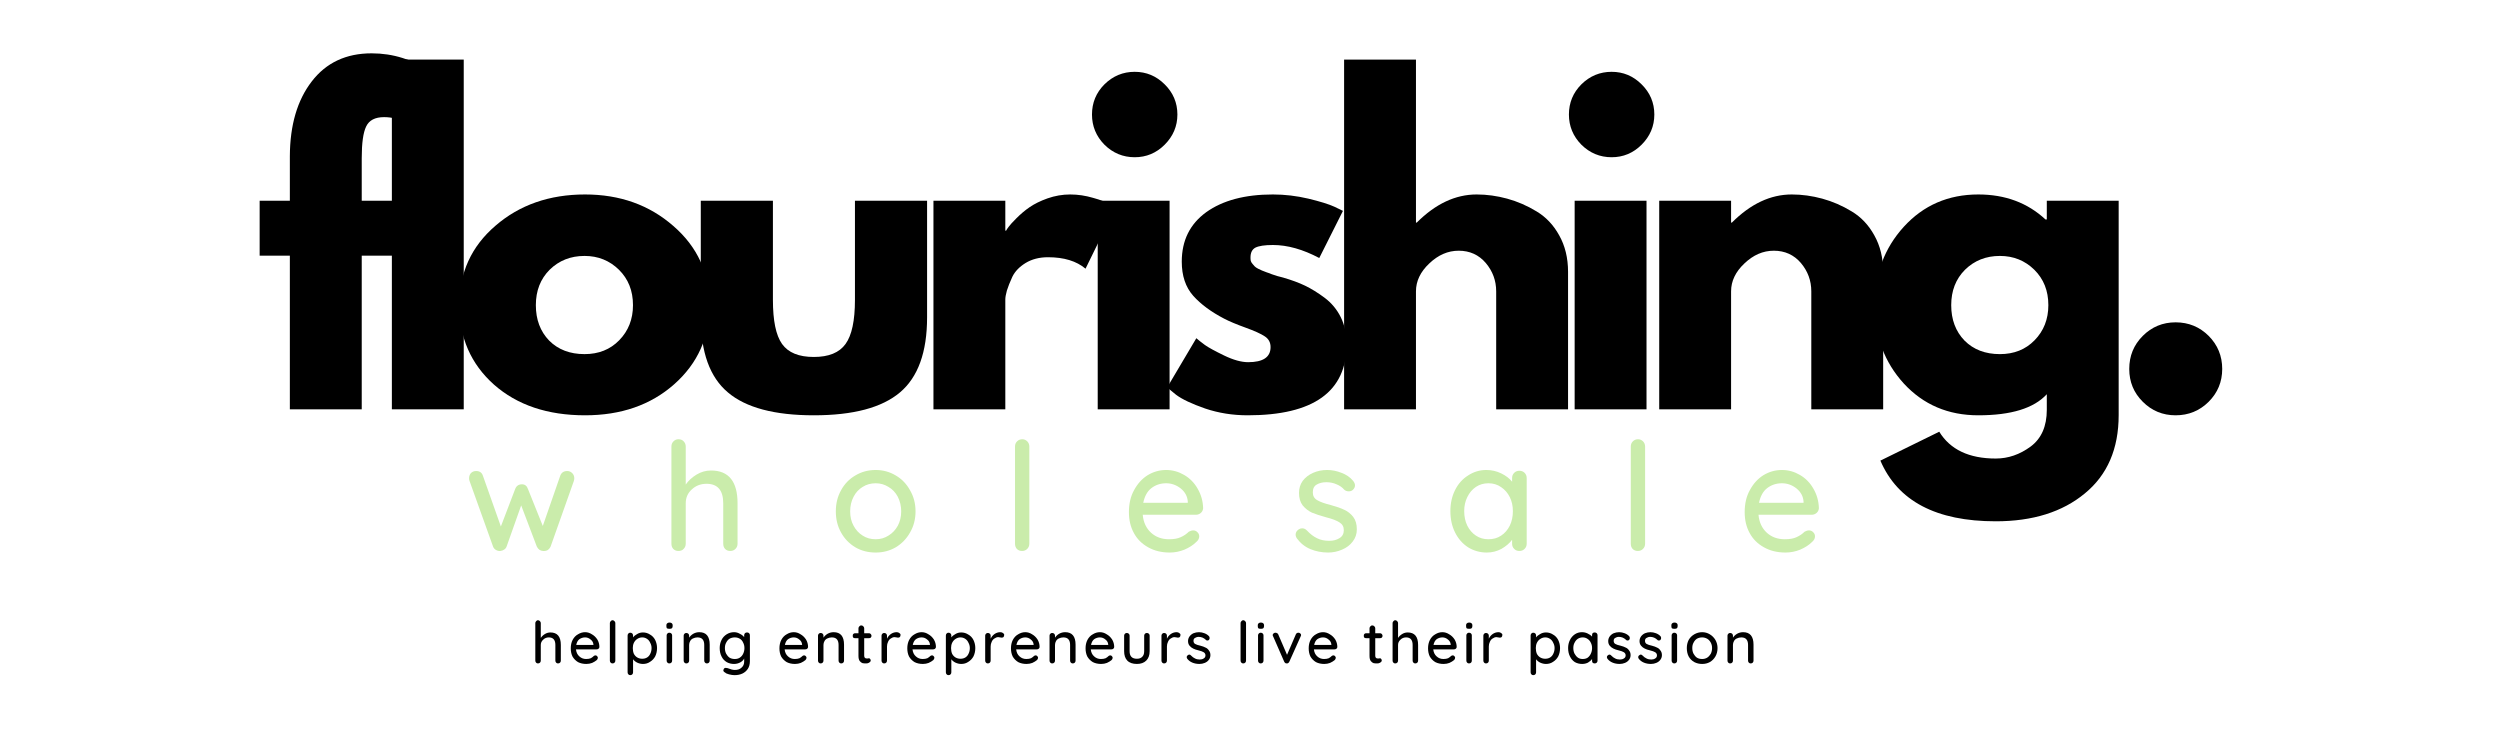 <svg version="1.0" preserveAspectRatio="xMidYMid meet" height="60" viewBox="0 0 150 45" zoomAndPan="magnify" width="200" xmlns:xlink="http://www.w3.org/1999/xlink" xmlns="http://www.w3.org/2000/svg"><defs><g></g></defs><rect fill-opacity="1" height="54" y="-4.5" fill="#ffffff" width="180" x="-15"></rect><rect fill-opacity="1" height="54" y="-4.5" fill="#ffffff" width="180" x="-15"></rect><g fill-opacity="1" fill="#000000"><g transform="translate(15.188, 24.559)"><g><path d="M 2.203 -12.516 L 2.203 -15.188 C 2.211 -17.051 2.648 -18.547 3.516 -19.672 C 4.379 -20.797 5.578 -21.359 7.109 -21.359 C 7.754 -21.359 8.375 -21.266 8.969 -21.078 C 9.562 -20.891 9.988 -20.695 10.25 -20.5 L 10.672 -20.234 L 9.156 -17.188 C 8.758 -17.414 8.328 -17.531 7.859 -17.531 C 7.316 -17.531 6.957 -17.344 6.781 -16.969 C 6.602 -16.602 6.516 -15.969 6.516 -15.062 L 6.516 -12.516 L 9.391 -12.516 L 9.391 -9.219 L 6.516 -9.219 L 6.516 0 L 2.203 0 L 2.203 -9.219 L 0.391 -9.219 L 0.391 -12.516 Z M 2.203 -12.516"></path></g></g></g><g fill-opacity="1" fill="#000000"><g transform="translate(22.043, 24.559)"><g><path d="M 1.469 0 L 1.469 -20.984 L 5.781 -20.984 L 5.781 0 Z M 1.469 0"></path></g></g></g><g fill-opacity="1" fill="#000000"><g transform="translate(26.995, 24.559)"><g><path d="M 2.641 -1.484 C 1.254 -2.723 0.562 -4.312 0.562 -6.25 C 0.562 -8.188 1.285 -9.773 2.734 -11.016 C 4.18 -12.266 5.973 -12.891 8.109 -12.891 C 10.203 -12.891 11.969 -12.258 13.406 -11 C 14.852 -9.75 15.578 -8.164 15.578 -6.25 C 15.578 -4.332 14.867 -2.75 13.453 -1.5 C 12.047 -0.258 10.266 0.359 8.109 0.359 C 5.859 0.359 4.035 -0.254 2.641 -1.484 Z M 5.984 -8.375 C 5.43 -7.82 5.156 -7.113 5.156 -6.25 C 5.156 -5.383 5.422 -4.676 5.953 -4.125 C 6.492 -3.582 7.203 -3.312 8.078 -3.312 C 8.922 -3.312 9.613 -3.586 10.156 -4.141 C 10.707 -4.703 10.984 -5.406 10.984 -6.25 C 10.984 -7.113 10.703 -7.82 10.141 -8.375 C 9.578 -8.926 8.891 -9.203 8.078 -9.203 C 7.242 -9.203 6.547 -8.926 5.984 -8.375 Z M 5.984 -8.375"></path></g></g></g><g fill-opacity="1" fill="#000000"><g transform="translate(40.828, 24.559)"><g><path d="M 5.547 -12.516 L 5.547 -6.562 C 5.547 -5.32 5.727 -4.441 6.094 -3.922 C 6.469 -3.398 7.102 -3.141 8 -3.141 C 8.895 -3.141 9.531 -3.398 9.906 -3.922 C 10.281 -4.441 10.469 -5.32 10.469 -6.562 L 10.469 -12.516 L 14.797 -12.516 L 14.797 -5.516 C 14.797 -3.43 14.254 -1.93 13.172 -1.016 C 12.086 -0.098 10.363 0.359 8 0.359 C 5.645 0.359 3.926 -0.098 2.844 -1.016 C 1.758 -1.93 1.219 -3.43 1.219 -5.516 L 1.219 -12.516 Z M 5.547 -12.516"></path></g></g></g><g fill-opacity="1" fill="#000000"><g transform="translate(54.538, 24.559)"><g><path d="M 1.469 0 L 1.469 -12.516 L 5.781 -12.516 L 5.781 -10.719 L 5.828 -10.719 C 5.859 -10.781 5.91 -10.859 5.984 -10.953 C 6.055 -11.055 6.211 -11.227 6.453 -11.469 C 6.703 -11.719 6.961 -11.938 7.234 -12.125 C 7.516 -12.32 7.875 -12.5 8.312 -12.656 C 8.758 -12.812 9.211 -12.891 9.672 -12.891 C 10.141 -12.891 10.598 -12.82 11.047 -12.688 C 11.504 -12.562 11.844 -12.43 12.062 -12.297 L 12.391 -12.109 L 10.594 -8.438 C 10.051 -8.895 9.301 -9.125 8.344 -9.125 C 7.82 -9.125 7.375 -9.008 7 -8.781 C 6.625 -8.551 6.359 -8.273 6.203 -7.953 C 6.055 -7.629 5.945 -7.352 5.875 -7.125 C 5.812 -6.895 5.781 -6.719 5.781 -6.594 L 5.781 0 Z M 1.469 0"></path></g></g></g><g fill-opacity="1" fill="#000000"><g transform="translate(64.394, 24.559)"><g><path d="M 1.875 -19.5 C 2.383 -20 2.988 -20.25 3.688 -20.25 C 4.383 -20.25 4.984 -20 5.484 -19.5 C 5.992 -19 6.25 -18.395 6.25 -17.688 C 6.25 -16.988 5.992 -16.383 5.484 -15.875 C 4.984 -15.375 4.383 -15.125 3.688 -15.125 C 2.988 -15.125 2.383 -15.375 1.875 -15.875 C 1.375 -16.383 1.125 -16.988 1.125 -17.688 C 1.125 -18.395 1.375 -19 1.875 -19.5 Z M 1.469 -12.516 L 1.469 0 L 5.781 0 L 5.781 -12.516 Z M 1.469 -12.516"></path></g></g></g><g fill-opacity="1" fill="#000000"><g transform="translate(69.468, 24.559)"><g><path d="M 6.906 -12.891 C 7.625 -12.891 8.332 -12.805 9.031 -12.641 C 9.727 -12.473 10.25 -12.312 10.594 -12.156 L 11.109 -11.906 L 9.688 -9.078 C 8.707 -9.598 7.781 -9.859 6.906 -9.859 C 6.414 -9.859 6.066 -9.805 5.859 -9.703 C 5.66 -9.598 5.562 -9.398 5.562 -9.109 C 5.562 -9.035 5.566 -8.969 5.578 -8.906 C 5.598 -8.844 5.633 -8.781 5.688 -8.719 C 5.738 -8.664 5.781 -8.617 5.812 -8.578 C 5.852 -8.535 5.922 -8.488 6.016 -8.438 C 6.117 -8.395 6.195 -8.359 6.25 -8.328 C 6.312 -8.305 6.406 -8.27 6.531 -8.219 C 6.664 -8.176 6.766 -8.141 6.828 -8.109 C 6.898 -8.086 7.008 -8.051 7.156 -8 C 7.312 -7.957 7.43 -7.926 7.516 -7.906 C 8.023 -7.758 8.461 -7.598 8.828 -7.422 C 9.203 -7.242 9.598 -7 10.016 -6.688 C 10.43 -6.375 10.754 -5.984 10.984 -5.516 C 11.211 -5.047 11.328 -4.508 11.328 -3.906 C 11.328 -1.062 9.348 0.359 5.391 0.359 C 4.492 0.359 3.645 0.223 2.844 -0.047 C 2.039 -0.328 1.457 -0.602 1.094 -0.875 L 0.562 -1.312 L 2.312 -4.266 C 2.445 -4.148 2.617 -4.016 2.828 -3.859 C 3.035 -3.711 3.414 -3.504 3.969 -3.234 C 4.531 -2.961 5.016 -2.828 5.422 -2.828 C 6.316 -2.828 6.766 -3.129 6.766 -3.734 C 6.766 -4.016 6.648 -4.227 6.422 -4.375 C 6.191 -4.531 5.801 -4.707 5.25 -4.906 C 4.707 -5.102 4.285 -5.281 3.984 -5.438 C 3.203 -5.844 2.582 -6.301 2.125 -6.812 C 1.664 -7.332 1.438 -8.016 1.438 -8.859 C 1.438 -10.129 1.926 -11.117 2.906 -11.828 C 3.895 -12.535 5.227 -12.891 6.906 -12.891 Z M 6.906 -12.891"></path></g></g></g><g fill-opacity="1" fill="#000000"><g transform="translate(79.177, 24.559)"><g><path d="M 1.469 0 L 1.469 -20.984 L 5.781 -20.984 L 5.781 -11.203 L 5.828 -11.203 C 6.953 -12.328 8.148 -12.891 9.422 -12.891 C 10.035 -12.891 10.645 -12.805 11.25 -12.641 C 11.863 -12.473 12.453 -12.219 13.016 -11.875 C 13.578 -11.539 14.031 -11.062 14.375 -10.438 C 14.727 -9.812 14.906 -9.082 14.906 -8.25 L 14.906 0 L 10.594 0 L 10.594 -7.078 C 10.594 -7.723 10.383 -8.289 9.969 -8.781 C 9.551 -9.27 9.008 -9.516 8.344 -9.516 C 7.695 -9.516 7.109 -9.258 6.578 -8.75 C 6.047 -8.25 5.781 -7.691 5.781 -7.078 L 5.781 0 Z M 1.469 0"></path></g></g></g><g fill-opacity="1" fill="#000000"><g transform="translate(93.01, 24.559)"><g><path d="M 1.875 -19.5 C 2.383 -20 2.988 -20.25 3.688 -20.25 C 4.383 -20.25 4.984 -20 5.484 -19.5 C 5.992 -19 6.25 -18.395 6.25 -17.688 C 6.25 -16.988 5.992 -16.383 5.484 -15.875 C 4.984 -15.375 4.383 -15.125 3.688 -15.125 C 2.988 -15.125 2.383 -15.375 1.875 -15.875 C 1.375 -16.383 1.125 -16.988 1.125 -17.688 C 1.125 -18.395 1.375 -19 1.875 -19.5 Z M 1.469 -12.516 L 1.469 0 L 5.781 0 L 5.781 -12.516 Z M 1.469 -12.516"></path></g></g></g><g fill-opacity="1" fill="#000000"><g transform="translate(98.084, 24.559)"><g><path d="M 1.469 0 L 1.469 -12.516 L 5.781 -12.516 L 5.781 -11.203 L 5.828 -11.203 C 6.953 -12.328 8.148 -12.891 9.422 -12.891 C 10.035 -12.891 10.645 -12.805 11.25 -12.641 C 11.863 -12.473 12.453 -12.219 13.016 -11.875 C 13.578 -11.539 14.031 -11.062 14.375 -10.438 C 14.727 -9.812 14.906 -9.082 14.906 -8.25 L 14.906 0 L 10.594 0 L 10.594 -7.078 C 10.594 -7.723 10.383 -8.289 9.969 -8.781 C 9.551 -9.27 9.008 -9.516 8.344 -9.516 C 7.695 -9.516 7.109 -9.258 6.578 -8.75 C 6.047 -8.25 5.781 -7.691 5.781 -7.078 L 5.781 0 Z M 1.469 0"></path></g></g></g><g fill-opacity="1" fill="#000000"><g transform="translate(111.917, 24.559)"><g><path d="M 0.906 3.078 L 4.438 1.344 C 5.094 2.414 6.223 2.953 7.828 2.953 C 8.578 2.953 9.273 2.711 9.922 2.234 C 10.566 1.754 10.891 1.02 10.891 0.031 L 10.891 -0.906 C 10.117 -0.062 8.75 0.359 6.781 0.359 C 4.977 0.359 3.488 -0.273 2.312 -1.547 C 1.145 -2.828 0.562 -4.395 0.562 -6.25 C 0.562 -8.102 1.145 -9.672 2.312 -10.953 C 3.488 -12.242 4.977 -12.891 6.781 -12.891 C 8.395 -12.891 9.738 -12.391 10.812 -11.391 L 10.891 -11.391 L 10.891 -12.516 L 15.203 -12.516 L 15.203 0.344 C 15.203 2.375 14.523 3.941 13.172 5.047 C 11.828 6.16 10.047 6.719 7.828 6.719 C 4.254 6.719 1.945 5.504 0.906 3.078 Z M 5.984 -8.375 C 5.43 -7.82 5.156 -7.113 5.156 -6.25 C 5.156 -5.383 5.422 -4.676 5.953 -4.125 C 6.492 -3.582 7.203 -3.312 8.078 -3.312 C 8.922 -3.312 9.613 -3.586 10.156 -4.141 C 10.707 -4.703 10.984 -5.406 10.984 -6.25 C 10.984 -7.113 10.703 -7.82 10.141 -8.375 C 9.578 -8.926 8.891 -9.203 8.078 -9.203 C 7.242 -9.203 6.547 -8.926 5.984 -8.375 Z M 5.984 -8.375"></path></g></g></g><g fill-opacity="1" fill="#000000"><g transform="translate(126.286, 24.559)"><g><path d="M 4.25 -5.219 C 5.031 -5.219 5.691 -4.945 6.234 -4.406 C 6.773 -3.863 7.047 -3.203 7.047 -2.422 C 7.047 -1.648 6.773 -0.992 6.234 -0.453 C 5.691 0.086 5.031 0.359 4.25 0.359 C 3.477 0.359 2.82 0.086 2.281 -0.453 C 1.738 -0.992 1.469 -1.648 1.469 -2.422 C 1.469 -3.203 1.738 -3.863 2.281 -4.406 C 2.82 -4.945 3.477 -5.219 4.25 -5.219 Z M 4.25 -5.219"></path></g></g></g><g fill-opacity="1" fill="#caecab"><g transform="translate(27.849, 33.058)"><g><path d="M 6.188 -4.797 C 6.301 -4.797 6.398 -4.754 6.484 -4.672 C 6.566 -4.586 6.609 -4.484 6.609 -4.359 C 6.609 -4.316 6.598 -4.258 6.578 -4.188 L 5.188 -0.266 C 5.145 -0.172 5.082 -0.098 5 -0.047 C 4.914 -0.004 4.828 0.008 4.734 0 C 4.566 -0.008 4.441 -0.098 4.359 -0.266 L 3.422 -2.734 L 2.547 -0.266 C 2.516 -0.18 2.461 -0.117 2.391 -0.078 C 2.328 -0.035 2.254 -0.008 2.172 0 C 2.086 0.008 2 -0.008 1.906 -0.062 C 1.82 -0.113 1.766 -0.18 1.734 -0.266 L 0.328 -4.188 C 0.305 -4.238 0.297 -4.297 0.297 -4.359 C 0.297 -4.484 0.332 -4.586 0.406 -4.672 C 0.488 -4.754 0.594 -4.797 0.719 -4.797 C 0.926 -4.797 1.062 -4.703 1.125 -4.516 L 2.203 -1.469 L 3.062 -3.719 C 3.133 -3.906 3.27 -4 3.469 -4 C 3.645 -4 3.766 -3.906 3.828 -3.719 L 4.719 -1.5 L 5.766 -4.516 C 5.836 -4.703 5.977 -4.797 6.188 -4.797 Z M 6.188 -4.797"></path></g></g></g><g fill-opacity="1" fill="#caecab"><g transform="translate(39.644, 33.058)"><g><path d="M 3.016 -4.828 C 4.078 -4.828 4.609 -4.172 4.609 -2.859 L 4.609 -0.438 C 4.609 -0.312 4.566 -0.207 4.484 -0.125 C 4.398 -0.039 4.297 0 4.172 0 C 4.047 0 3.941 -0.039 3.859 -0.125 C 3.785 -0.207 3.75 -0.312 3.75 -0.438 L 3.75 -2.859 C 3.75 -3.641 3.414 -4.031 2.75 -4.031 C 2.395 -4.031 2.098 -3.914 1.859 -3.688 C 1.617 -3.469 1.5 -3.191 1.5 -2.859 L 1.5 -0.438 C 1.5 -0.312 1.457 -0.207 1.375 -0.125 C 1.301 -0.039 1.195 0 1.062 0 C 0.938 0 0.832 -0.039 0.75 -0.125 C 0.676 -0.207 0.641 -0.312 0.641 -0.438 L 0.641 -6.266 C 0.641 -6.391 0.68 -6.492 0.766 -6.578 C 0.848 -6.66 0.945 -6.703 1.062 -6.703 C 1.195 -6.703 1.301 -6.66 1.375 -6.578 C 1.457 -6.492 1.5 -6.391 1.5 -6.266 L 1.5 -3.984 C 1.656 -4.211 1.867 -4.41 2.141 -4.578 C 2.41 -4.742 2.703 -4.828 3.016 -4.828 Z M 3.016 -4.828"></path></g></g></g><g fill-opacity="1" fill="#caecab"><g transform="translate(49.791, 33.058)"><g><path d="M 5.141 -2.375 C 5.141 -1.906 5.031 -1.484 4.812 -1.109 C 4.602 -0.734 4.316 -0.438 3.953 -0.219 C 3.586 -0.008 3.188 0.094 2.75 0.094 C 2.301 0.094 1.895 -0.008 1.531 -0.219 C 1.164 -0.438 0.879 -0.734 0.672 -1.109 C 0.461 -1.484 0.359 -1.906 0.359 -2.375 C 0.359 -2.844 0.461 -3.266 0.672 -3.641 C 0.879 -4.023 1.164 -4.32 1.531 -4.531 C 1.895 -4.75 2.301 -4.859 2.75 -4.859 C 3.188 -4.859 3.586 -4.75 3.953 -4.531 C 4.316 -4.32 4.602 -4.023 4.812 -3.641 C 5.031 -3.266 5.141 -2.844 5.141 -2.375 Z M 4.281 -2.375 C 4.281 -2.695 4.211 -2.988 4.078 -3.25 C 3.941 -3.508 3.754 -3.707 3.516 -3.844 C 3.285 -3.988 3.031 -4.062 2.75 -4.062 C 2.457 -4.062 2.195 -3.988 1.969 -3.844 C 1.738 -3.707 1.555 -3.508 1.422 -3.25 C 1.285 -2.988 1.219 -2.695 1.219 -2.375 C 1.219 -2.051 1.285 -1.766 1.422 -1.516 C 1.555 -1.266 1.738 -1.066 1.969 -0.922 C 2.195 -0.773 2.457 -0.703 2.75 -0.703 C 3.031 -0.703 3.285 -0.773 3.516 -0.922 C 3.754 -1.066 3.941 -1.266 4.078 -1.516 C 4.211 -1.766 4.281 -2.051 4.281 -2.375 Z M 4.281 -2.375"></path></g></g></g><g fill-opacity="1" fill="#caecab"><g transform="translate(60.182, 33.058)"><g><path d="M 1.578 -0.438 C 1.578 -0.312 1.535 -0.207 1.453 -0.125 C 1.367 -0.039 1.266 0 1.141 0 C 1.016 0 0.91 -0.039 0.828 -0.125 C 0.754 -0.207 0.719 -0.312 0.719 -0.438 L 0.719 -6.266 C 0.719 -6.391 0.758 -6.492 0.844 -6.578 C 0.926 -6.66 1.031 -6.703 1.156 -6.703 C 1.27 -6.703 1.367 -6.66 1.453 -6.578 C 1.535 -6.492 1.578 -6.391 1.578 -6.266 Z M 1.578 -0.438"></path></g></g></g><g fill-opacity="1" fill="#caecab"><g transform="translate(67.376, 33.058)"><g><path d="M 4.812 -2.562 C 4.801 -2.445 4.754 -2.352 4.672 -2.281 C 4.586 -2.207 4.488 -2.172 4.375 -2.172 L 1.188 -2.172 C 1.227 -1.723 1.395 -1.363 1.688 -1.094 C 1.977 -0.832 2.336 -0.703 2.766 -0.703 C 3.055 -0.703 3.289 -0.742 3.469 -0.828 C 3.656 -0.91 3.816 -1.02 3.953 -1.156 C 4.047 -1.207 4.133 -1.234 4.219 -1.234 C 4.32 -1.234 4.406 -1.195 4.469 -1.125 C 4.539 -1.062 4.578 -0.977 4.578 -0.875 C 4.578 -0.75 4.516 -0.633 4.391 -0.531 C 4.211 -0.352 3.977 -0.203 3.688 -0.078 C 3.406 0.035 3.113 0.094 2.812 0.094 C 2.32 0.094 1.891 -0.008 1.516 -0.219 C 1.141 -0.426 0.852 -0.711 0.656 -1.078 C 0.457 -1.441 0.359 -1.859 0.359 -2.328 C 0.359 -2.836 0.461 -3.281 0.672 -3.656 C 0.879 -4.039 1.148 -4.336 1.484 -4.547 C 1.828 -4.754 2.195 -4.859 2.594 -4.859 C 2.977 -4.859 3.336 -4.758 3.672 -4.562 C 4.016 -4.363 4.285 -4.086 4.484 -3.734 C 4.691 -3.379 4.801 -2.988 4.812 -2.562 Z M 2.594 -4.062 C 2.25 -4.062 1.953 -3.961 1.703 -3.766 C 1.461 -3.578 1.301 -3.285 1.219 -2.891 L 3.891 -2.891 L 3.891 -2.969 C 3.867 -3.281 3.727 -3.539 3.469 -3.75 C 3.207 -3.957 2.914 -4.062 2.594 -4.062 Z M 2.594 -4.062"></path></g></g></g><g fill-opacity="1" fill="#caecab"><g transform="translate(77.441, 33.058)"><g><path d="M 0.375 -0.75 C 0.32 -0.832 0.297 -0.91 0.297 -0.984 C 0.297 -1.109 0.359 -1.211 0.484 -1.297 C 0.547 -1.336 0.613 -1.359 0.688 -1.359 C 0.801 -1.359 0.898 -1.312 0.984 -1.219 C 1.172 -1.02 1.367 -0.867 1.578 -0.766 C 1.785 -0.66 2.031 -0.609 2.312 -0.609 C 2.551 -0.609 2.754 -0.66 2.922 -0.766 C 3.098 -0.867 3.188 -1.031 3.188 -1.25 C 3.188 -1.457 3.098 -1.613 2.922 -1.719 C 2.742 -1.832 2.484 -1.93 2.141 -2.016 C 1.797 -2.109 1.508 -2.203 1.281 -2.297 C 1.062 -2.398 0.875 -2.547 0.719 -2.734 C 0.57 -2.93 0.5 -3.18 0.5 -3.484 C 0.5 -3.754 0.57 -3.992 0.719 -4.203 C 0.875 -4.41 1.082 -4.57 1.344 -4.688 C 1.602 -4.801 1.883 -4.859 2.188 -4.859 C 2.477 -4.859 2.766 -4.801 3.047 -4.688 C 3.336 -4.582 3.57 -4.422 3.75 -4.203 C 3.82 -4.109 3.859 -4.02 3.859 -3.938 C 3.859 -3.832 3.812 -3.738 3.719 -3.656 C 3.656 -3.602 3.578 -3.578 3.484 -3.578 C 3.379 -3.578 3.289 -3.609 3.219 -3.672 C 3.094 -3.816 2.938 -3.926 2.75 -4 C 2.57 -4.082 2.367 -4.125 2.141 -4.125 C 1.91 -4.125 1.719 -4.078 1.562 -3.984 C 1.406 -3.898 1.328 -3.742 1.328 -3.516 C 1.328 -3.305 1.414 -3.148 1.594 -3.047 C 1.77 -2.941 2.047 -2.844 2.422 -2.75 C 2.742 -2.664 3.008 -2.57 3.219 -2.469 C 3.426 -2.375 3.602 -2.234 3.75 -2.047 C 3.895 -1.859 3.969 -1.609 3.969 -1.297 C 3.969 -1.016 3.883 -0.77 3.719 -0.562 C 3.562 -0.352 3.348 -0.191 3.078 -0.078 C 2.816 0.035 2.539 0.094 2.25 0.094 C 1.863 0.094 1.508 0.023 1.188 -0.109 C 0.863 -0.242 0.594 -0.457 0.375 -0.75 Z M 0.375 -0.75"></path></g></g></g><g fill-opacity="1" fill="#caecab"><g transform="translate(86.664, 33.058)"><g><path d="M 4.5 -4.812 C 4.625 -4.812 4.727 -4.77 4.812 -4.688 C 4.895 -4.602 4.938 -4.5 4.938 -4.375 L 4.938 -0.438 C 4.938 -0.312 4.895 -0.207 4.812 -0.125 C 4.727 -0.039 4.625 0 4.5 0 C 4.375 0 4.27 -0.039 4.188 -0.125 C 4.102 -0.207 4.062 -0.312 4.062 -0.438 L 4.062 -0.672 C 3.906 -0.461 3.691 -0.281 3.422 -0.125 C 3.148 0.02 2.859 0.094 2.547 0.094 C 2.141 0.094 1.766 -0.008 1.422 -0.219 C 1.086 -0.438 0.828 -0.734 0.641 -1.109 C 0.453 -1.484 0.359 -1.91 0.359 -2.391 C 0.359 -2.859 0.453 -3.281 0.641 -3.656 C 0.828 -4.031 1.086 -4.32 1.422 -4.531 C 1.754 -4.75 2.117 -4.859 2.516 -4.859 C 2.836 -4.859 3.133 -4.789 3.406 -4.656 C 3.688 -4.52 3.906 -4.352 4.062 -4.156 L 4.062 -4.375 C 4.062 -4.5 4.102 -4.602 4.188 -4.688 C 4.27 -4.77 4.375 -4.812 4.5 -4.812 Z M 2.641 -0.703 C 2.93 -0.703 3.188 -0.773 3.406 -0.922 C 3.625 -1.066 3.797 -1.266 3.922 -1.516 C 4.047 -1.773 4.109 -2.066 4.109 -2.391 C 4.109 -2.703 4.047 -2.984 3.922 -3.234 C 3.797 -3.484 3.625 -3.68 3.406 -3.828 C 3.188 -3.984 2.93 -4.062 2.641 -4.062 C 2.359 -4.062 2.109 -3.988 1.891 -3.844 C 1.672 -3.695 1.5 -3.492 1.375 -3.234 C 1.25 -2.984 1.188 -2.703 1.188 -2.391 C 1.188 -2.066 1.25 -1.773 1.375 -1.516 C 1.5 -1.266 1.672 -1.066 1.891 -0.922 C 2.109 -0.773 2.359 -0.703 2.641 -0.703 Z M 2.641 -0.703"></path></g></g></g><g fill-opacity="1" fill="#caecab"><g transform="translate(97.128, 33.058)"><g><path d="M 1.578 -0.438 C 1.578 -0.312 1.535 -0.207 1.453 -0.125 C 1.367 -0.039 1.266 0 1.141 0 C 1.016 0 0.91 -0.039 0.828 -0.125 C 0.754 -0.207 0.719 -0.312 0.719 -0.438 L 0.719 -6.266 C 0.719 -6.391 0.758 -6.492 0.844 -6.578 C 0.926 -6.66 1.031 -6.703 1.156 -6.703 C 1.27 -6.703 1.367 -6.66 1.453 -6.578 C 1.535 -6.492 1.578 -6.391 1.578 -6.266 Z M 1.578 -0.438"></path></g></g></g><g fill-opacity="1" fill="#caecab"><g transform="translate(104.322, 33.058)"><g><path d="M 4.812 -2.562 C 4.801 -2.445 4.754 -2.352 4.672 -2.281 C 4.586 -2.207 4.488 -2.172 4.375 -2.172 L 1.188 -2.172 C 1.227 -1.723 1.395 -1.363 1.688 -1.094 C 1.977 -0.832 2.336 -0.703 2.766 -0.703 C 3.055 -0.703 3.289 -0.742 3.469 -0.828 C 3.656 -0.91 3.816 -1.02 3.953 -1.156 C 4.047 -1.207 4.133 -1.234 4.219 -1.234 C 4.32 -1.234 4.406 -1.195 4.469 -1.125 C 4.539 -1.062 4.578 -0.977 4.578 -0.875 C 4.578 -0.75 4.516 -0.633 4.391 -0.531 C 4.211 -0.352 3.977 -0.203 3.688 -0.078 C 3.406 0.035 3.113 0.094 2.812 0.094 C 2.32 0.094 1.891 -0.008 1.516 -0.219 C 1.141 -0.426 0.852 -0.711 0.656 -1.078 C 0.457 -1.441 0.359 -1.859 0.359 -2.328 C 0.359 -2.836 0.461 -3.281 0.672 -3.656 C 0.879 -4.039 1.148 -4.336 1.484 -4.547 C 1.828 -4.754 2.195 -4.859 2.594 -4.859 C 2.977 -4.859 3.336 -4.758 3.672 -4.562 C 4.016 -4.363 4.285 -4.086 4.484 -3.734 C 4.691 -3.379 4.801 -2.988 4.812 -2.562 Z M 2.594 -4.062 C 2.25 -4.062 1.953 -3.961 1.703 -3.766 C 1.461 -3.578 1.301 -3.285 1.219 -2.891 L 3.891 -2.891 L 3.891 -2.969 C 3.867 -3.281 3.727 -3.539 3.469 -3.75 C 3.207 -3.957 2.914 -4.062 2.594 -4.062 Z M 2.594 -4.062"></path></g></g></g><g fill-opacity="1" fill="#000000"><g transform="translate(31.869, 39.806)"><g><path d="M 1.156 -1.859 C 1.57 -1.859 1.781 -1.609 1.781 -1.109 L 1.781 -0.172 C 1.781 -0.117 1.766 -0.078 1.734 -0.047 C 1.703 -0.016 1.66 0 1.609 0 C 1.566 0 1.531 -0.016 1.5 -0.047 C 1.469 -0.078 1.453 -0.117 1.453 -0.172 L 1.453 -1.109 C 1.453 -1.41 1.32 -1.562 1.062 -1.562 C 0.926 -1.562 0.812 -1.516 0.719 -1.422 C 0.625 -1.336 0.578 -1.234 0.578 -1.109 L 0.578 -0.172 C 0.578 -0.117 0.562 -0.078 0.531 -0.047 C 0.5 -0.016 0.457 0 0.406 0 C 0.363 0 0.328 -0.016 0.297 -0.047 C 0.266 -0.078 0.25 -0.117 0.25 -0.172 L 0.25 -2.422 C 0.25 -2.461 0.266 -2.5 0.297 -2.531 C 0.328 -2.57 0.363 -2.594 0.406 -2.594 C 0.457 -2.594 0.5 -2.57 0.531 -2.531 C 0.562 -2.5 0.578 -2.461 0.578 -2.422 L 0.578 -1.531 C 0.641 -1.625 0.723 -1.703 0.828 -1.766 C 0.93 -1.828 1.039 -1.859 1.156 -1.859 Z M 1.156 -1.859"></path></g></g></g><g fill-opacity="1" fill="#000000"><g transform="translate(34.105, 39.806)"><g><path d="M 1.859 -0.984 C 1.859 -0.941 1.836 -0.906 1.797 -0.875 C 1.766 -0.852 1.727 -0.844 1.688 -0.844 L 0.453 -0.844 C 0.473 -0.664 0.539 -0.523 0.656 -0.422 C 0.77 -0.316 0.906 -0.266 1.062 -0.266 C 1.176 -0.266 1.27 -0.281 1.344 -0.312 C 1.414 -0.352 1.477 -0.398 1.531 -0.453 C 1.562 -0.473 1.594 -0.484 1.625 -0.484 C 1.664 -0.484 1.695 -0.469 1.719 -0.438 C 1.75 -0.406 1.766 -0.375 1.766 -0.344 C 1.766 -0.289 1.742 -0.242 1.703 -0.203 C 1.629 -0.141 1.535 -0.082 1.422 -0.031 C 1.316 0.008 1.203 0.031 1.078 0.031 C 0.891 0.031 0.723 -0.004 0.578 -0.078 C 0.441 -0.16 0.332 -0.27 0.25 -0.406 C 0.176 -0.551 0.141 -0.719 0.141 -0.906 C 0.141 -1.094 0.176 -1.258 0.25 -1.406 C 0.332 -1.562 0.441 -1.676 0.578 -1.75 C 0.711 -1.832 0.852 -1.875 1 -1.875 C 1.145 -1.875 1.281 -1.832 1.406 -1.75 C 1.539 -1.676 1.648 -1.57 1.734 -1.438 C 1.816 -1.301 1.859 -1.148 1.859 -0.984 Z M 1 -1.562 C 0.875 -1.562 0.758 -1.523 0.656 -1.453 C 0.562 -1.379 0.5 -1.266 0.469 -1.109 L 1.5 -1.109 L 1.5 -1.141 C 1.488 -1.266 1.43 -1.363 1.328 -1.438 C 1.234 -1.52 1.125 -1.562 1 -1.562 Z M 1 -1.562"></path></g></g></g><g fill-opacity="1" fill="#000000"><g transform="translate(36.311, 39.806)"><g><path d="M 0.609 -0.172 C 0.609 -0.117 0.594 -0.078 0.562 -0.047 C 0.531 -0.016 0.488 0 0.438 0 C 0.395 0 0.359 -0.016 0.328 -0.047 C 0.297 -0.078 0.281 -0.117 0.281 -0.172 L 0.281 -2.422 C 0.281 -2.461 0.297 -2.5 0.328 -2.531 C 0.359 -2.57 0.395 -2.594 0.438 -2.594 C 0.488 -2.594 0.531 -2.57 0.562 -2.531 C 0.594 -2.5 0.609 -2.461 0.609 -2.422 Z M 0.609 -0.172"></path></g></g></g><g fill-opacity="1" fill="#000000"><g transform="translate(37.406, 39.806)"><g><path d="M 1.172 -1.859 C 1.328 -1.859 1.469 -1.816 1.594 -1.734 C 1.727 -1.66 1.832 -1.551 1.906 -1.406 C 1.977 -1.258 2.016 -1.098 2.016 -0.922 C 2.016 -0.734 1.977 -0.566 1.906 -0.422 C 1.832 -0.285 1.727 -0.176 1.594 -0.094 C 1.469 -0.008 1.328 0.031 1.172 0.031 C 1.055 0.031 0.941 0.004 0.828 -0.047 C 0.723 -0.098 0.641 -0.164 0.578 -0.25 L 0.578 0.531 C 0.578 0.582 0.562 0.625 0.531 0.656 C 0.5 0.688 0.457 0.703 0.406 0.703 C 0.363 0.703 0.328 0.688 0.297 0.656 C 0.266 0.625 0.25 0.582 0.25 0.531 L 0.25 -1.672 C 0.25 -1.723 0.266 -1.766 0.297 -1.797 C 0.328 -1.828 0.363 -1.844 0.406 -1.844 C 0.457 -1.844 0.5 -1.828 0.531 -1.797 C 0.562 -1.766 0.578 -1.723 0.578 -1.672 L 0.578 -1.562 C 0.641 -1.645 0.723 -1.711 0.828 -1.766 C 0.93 -1.828 1.047 -1.859 1.172 -1.859 Z M 1.125 -0.281 C 1.238 -0.281 1.336 -0.305 1.422 -0.359 C 1.504 -0.41 1.566 -0.484 1.609 -0.578 C 1.66 -0.68 1.688 -0.797 1.688 -0.922 C 1.688 -1.035 1.66 -1.141 1.609 -1.234 C 1.566 -1.336 1.504 -1.414 1.422 -1.469 C 1.336 -1.531 1.238 -1.562 1.125 -1.562 C 1.02 -1.562 0.922 -1.531 0.828 -1.469 C 0.742 -1.414 0.676 -1.336 0.625 -1.234 C 0.582 -1.141 0.562 -1.035 0.562 -0.922 C 0.562 -0.797 0.582 -0.68 0.625 -0.578 C 0.676 -0.484 0.742 -0.41 0.828 -0.359 C 0.922 -0.305 1.02 -0.281 1.125 -0.281 Z M 1.125 -0.281"></path></g></g></g><g fill-opacity="1" fill="#000000"><g transform="translate(39.765, 39.806)"><g><path d="M 0.562 -0.172 C 0.562 -0.117 0.547 -0.078 0.516 -0.047 C 0.484 -0.016 0.441 0 0.391 0 C 0.348 0 0.312 -0.016 0.281 -0.047 C 0.25 -0.078 0.234 -0.117 0.234 -0.172 L 0.234 -1.688 C 0.234 -1.727 0.25 -1.766 0.281 -1.797 C 0.312 -1.828 0.348 -1.844 0.391 -1.844 C 0.441 -1.844 0.484 -1.828 0.516 -1.797 C 0.547 -1.766 0.562 -1.727 0.562 -1.688 Z M 0.406 -2.078 C 0.332 -2.078 0.281 -2.086 0.25 -2.109 C 0.227 -2.141 0.219 -2.18 0.219 -2.234 L 0.219 -2.297 C 0.219 -2.348 0.234 -2.383 0.266 -2.406 C 0.297 -2.438 0.344 -2.453 0.406 -2.453 C 0.469 -2.453 0.516 -2.438 0.547 -2.406 C 0.578 -2.383 0.594 -2.348 0.594 -2.297 L 0.594 -2.234 C 0.594 -2.18 0.578 -2.141 0.547 -2.109 C 0.516 -2.086 0.469 -2.078 0.406 -2.078 Z M 0.406 -2.078"></path></g></g></g><g fill-opacity="1" fill="#000000"><g transform="translate(40.77, 39.806)"><g><path d="M 1.188 -1.875 C 1.602 -1.875 1.812 -1.625 1.812 -1.125 L 1.812 -0.172 C 1.812 -0.117 1.797 -0.078 1.766 -0.047 C 1.734 -0.016 1.691 0 1.641 0 C 1.598 0 1.562 -0.016 1.531 -0.047 C 1.5 -0.078 1.484 -0.117 1.484 -0.172 L 1.484 -1.109 C 1.484 -1.254 1.453 -1.363 1.391 -1.438 C 1.328 -1.52 1.223 -1.562 1.078 -1.562 C 0.984 -1.562 0.895 -1.539 0.812 -1.5 C 0.738 -1.469 0.68 -1.414 0.641 -1.344 C 0.598 -1.27 0.578 -1.191 0.578 -1.109 L 0.578 -0.172 C 0.578 -0.117 0.562 -0.078 0.531 -0.047 C 0.5 -0.016 0.457 0 0.406 0 C 0.363 0 0.328 -0.016 0.297 -0.047 C 0.266 -0.078 0.25 -0.117 0.25 -0.172 L 0.25 -1.672 C 0.25 -1.711 0.266 -1.75 0.297 -1.781 C 0.328 -1.812 0.363 -1.828 0.406 -1.828 C 0.457 -1.828 0.5 -1.812 0.531 -1.781 C 0.562 -1.75 0.578 -1.711 0.578 -1.672 L 0.578 -1.547 C 0.641 -1.641 0.723 -1.719 0.828 -1.781 C 0.941 -1.844 1.062 -1.875 1.188 -1.875 Z M 1.188 -1.875"></path></g></g></g><g fill-opacity="1" fill="#000000"><g transform="translate(43.041, 39.806)"><g><path d="M 1.781 -1.859 C 1.832 -1.859 1.875 -1.844 1.906 -1.812 C 1.938 -1.781 1.953 -1.738 1.953 -1.688 L 1.953 -0.141 C 1.953 0.047 1.91 0.203 1.828 0.328 C 1.742 0.453 1.633 0.547 1.5 0.609 C 1.363 0.672 1.207 0.703 1.031 0.703 C 0.938 0.703 0.828 0.688 0.703 0.656 C 0.578 0.625 0.5 0.586 0.469 0.547 C 0.395 0.516 0.359 0.469 0.359 0.406 C 0.359 0.395 0.363 0.379 0.375 0.359 C 0.395 0.297 0.438 0.266 0.5 0.266 C 0.531 0.266 0.566 0.27 0.609 0.281 C 0.785 0.352 0.93 0.391 1.047 0.391 C 1.223 0.391 1.359 0.344 1.453 0.25 C 1.555 0.164 1.609 0.047 1.609 -0.109 L 1.609 -0.297 C 1.566 -0.203 1.488 -0.125 1.375 -0.062 C 1.258 0 1.133 0.031 1 0.031 C 0.844 0.031 0.695 -0.004 0.562 -0.078 C 0.426 -0.16 0.32 -0.273 0.25 -0.422 C 0.176 -0.566 0.141 -0.734 0.141 -0.922 C 0.141 -1.098 0.176 -1.258 0.25 -1.406 C 0.32 -1.551 0.426 -1.664 0.562 -1.75 C 0.695 -1.832 0.844 -1.875 1 -1.875 C 1.125 -1.875 1.238 -1.844 1.344 -1.781 C 1.457 -1.727 1.547 -1.66 1.609 -1.578 L 1.609 -1.688 C 1.609 -1.738 1.625 -1.781 1.656 -1.812 C 1.688 -1.844 1.727 -1.859 1.781 -1.859 Z M 1.047 -0.266 C 1.16 -0.266 1.258 -0.289 1.344 -0.344 C 1.438 -0.406 1.504 -0.484 1.547 -0.578 C 1.598 -0.68 1.625 -0.797 1.625 -0.922 C 1.625 -1.047 1.598 -1.156 1.547 -1.25 C 1.504 -1.352 1.438 -1.43 1.344 -1.484 C 1.258 -1.535 1.16 -1.562 1.047 -1.562 C 0.93 -1.562 0.828 -1.535 0.734 -1.484 C 0.648 -1.43 0.582 -1.352 0.531 -1.25 C 0.477 -1.156 0.453 -1.047 0.453 -0.922 C 0.453 -0.797 0.477 -0.68 0.531 -0.578 C 0.582 -0.484 0.648 -0.406 0.734 -0.344 C 0.828 -0.289 0.93 -0.266 1.047 -0.266 Z M 1.047 -0.266"></path></g></g></g><g fill-opacity="1" fill="#000000"><g transform="translate(45.446, 39.806)"><g></g></g></g><g fill-opacity="1" fill="#000000"><g transform="translate(46.625, 39.806)"><g><path d="M 1.859 -0.984 C 1.859 -0.941 1.836 -0.906 1.797 -0.875 C 1.766 -0.852 1.727 -0.844 1.688 -0.844 L 0.453 -0.844 C 0.473 -0.664 0.539 -0.523 0.656 -0.422 C 0.77 -0.316 0.906 -0.266 1.062 -0.266 C 1.176 -0.266 1.27 -0.281 1.344 -0.312 C 1.414 -0.352 1.477 -0.398 1.531 -0.453 C 1.562 -0.473 1.594 -0.484 1.625 -0.484 C 1.664 -0.484 1.695 -0.469 1.719 -0.438 C 1.75 -0.406 1.766 -0.375 1.766 -0.344 C 1.766 -0.289 1.742 -0.242 1.703 -0.203 C 1.629 -0.141 1.535 -0.082 1.422 -0.031 C 1.316 0.008 1.203 0.031 1.078 0.031 C 0.891 0.031 0.723 -0.004 0.578 -0.078 C 0.441 -0.16 0.332 -0.27 0.25 -0.406 C 0.176 -0.551 0.141 -0.719 0.141 -0.906 C 0.141 -1.094 0.176 -1.258 0.25 -1.406 C 0.332 -1.562 0.441 -1.676 0.578 -1.75 C 0.711 -1.832 0.852 -1.875 1 -1.875 C 1.145 -1.875 1.281 -1.832 1.406 -1.75 C 1.539 -1.676 1.648 -1.57 1.734 -1.438 C 1.816 -1.301 1.859 -1.148 1.859 -0.984 Z M 1 -1.562 C 0.875 -1.562 0.758 -1.523 0.656 -1.453 C 0.562 -1.379 0.5 -1.266 0.469 -1.109 L 1.5 -1.109 L 1.5 -1.141 C 1.488 -1.266 1.43 -1.363 1.328 -1.438 C 1.234 -1.52 1.125 -1.562 1 -1.562 Z M 1 -1.562"></path></g></g></g><g fill-opacity="1" fill="#000000"><g transform="translate(48.83, 39.806)"><g><path d="M 1.188 -1.875 C 1.602 -1.875 1.812 -1.625 1.812 -1.125 L 1.812 -0.172 C 1.812 -0.117 1.797 -0.078 1.766 -0.047 C 1.734 -0.016 1.691 0 1.641 0 C 1.598 0 1.562 -0.016 1.531 -0.047 C 1.5 -0.078 1.484 -0.117 1.484 -0.172 L 1.484 -1.109 C 1.484 -1.254 1.453 -1.363 1.391 -1.438 C 1.328 -1.52 1.223 -1.562 1.078 -1.562 C 0.984 -1.562 0.895 -1.539 0.812 -1.5 C 0.738 -1.469 0.68 -1.414 0.641 -1.344 C 0.598 -1.27 0.578 -1.191 0.578 -1.109 L 0.578 -0.172 C 0.578 -0.117 0.562 -0.078 0.531 -0.047 C 0.5 -0.016 0.457 0 0.406 0 C 0.363 0 0.328 -0.016 0.297 -0.047 C 0.266 -0.078 0.25 -0.117 0.25 -0.172 L 0.25 -1.672 C 0.25 -1.711 0.266 -1.75 0.297 -1.781 C 0.328 -1.812 0.363 -1.828 0.406 -1.828 C 0.457 -1.828 0.5 -1.812 0.531 -1.781 C 0.562 -1.75 0.578 -1.711 0.578 -1.672 L 0.578 -1.547 C 0.641 -1.641 0.723 -1.719 0.828 -1.781 C 0.941 -1.844 1.062 -1.875 1.188 -1.875 Z M 1.188 -1.875"></path></g></g></g><g fill-opacity="1" fill="#000000"><g transform="translate(51.102, 39.806)"><g><path d="M 0.75 -1.516 L 0.75 -0.469 C 0.75 -0.352 0.801 -0.297 0.906 -0.297 C 0.914 -0.297 0.938 -0.297 0.969 -0.297 C 1 -0.305 1.02 -0.312 1.031 -0.312 C 1.062 -0.312 1.086 -0.297 1.109 -0.266 C 1.129 -0.242 1.141 -0.211 1.141 -0.172 C 1.141 -0.129 1.109 -0.086 1.047 -0.047 C 0.992 -0.016 0.938 0 0.875 0 C 0.789 0 0.719 -0.004 0.656 -0.016 C 0.594 -0.035 0.535 -0.078 0.484 -0.141 C 0.43 -0.211 0.406 -0.316 0.406 -0.453 L 0.406 -1.516 L 0.203 -1.516 C 0.16 -1.516 0.125 -1.523 0.094 -1.547 C 0.07 -1.578 0.062 -1.613 0.062 -1.656 C 0.062 -1.707 0.07 -1.742 0.094 -1.766 C 0.125 -1.797 0.16 -1.812 0.203 -1.812 L 0.406 -1.812 L 0.406 -2.109 C 0.406 -2.148 0.422 -2.188 0.453 -2.219 C 0.484 -2.258 0.523 -2.281 0.578 -2.281 C 0.629 -2.281 0.672 -2.258 0.703 -2.219 C 0.734 -2.188 0.75 -2.148 0.75 -2.109 L 0.75 -1.812 L 1.031 -1.812 C 1.082 -1.812 1.117 -1.797 1.141 -1.766 C 1.172 -1.734 1.188 -1.695 1.188 -1.656 C 1.188 -1.613 1.172 -1.578 1.141 -1.547 C 1.117 -1.523 1.082 -1.516 1.031 -1.516 Z M 0.75 -1.516"></path></g></g></g><g fill-opacity="1" fill="#000000"><g transform="translate(52.642, 39.806)"><g><path d="M 1.156 -1.875 C 1.219 -1.875 1.27 -1.859 1.312 -1.828 C 1.363 -1.797 1.391 -1.758 1.391 -1.719 C 1.391 -1.656 1.375 -1.609 1.344 -1.578 C 1.312 -1.555 1.273 -1.547 1.234 -1.547 C 1.211 -1.547 1.18 -1.551 1.141 -1.562 C 1.086 -1.57 1.051 -1.578 1.031 -1.578 C 0.957 -1.578 0.883 -1.551 0.812 -1.5 C 0.738 -1.457 0.68 -1.391 0.641 -1.297 C 0.598 -1.211 0.578 -1.117 0.578 -1.016 L 0.578 -0.172 C 0.578 -0.117 0.562 -0.078 0.531 -0.047 C 0.5 -0.016 0.457 0 0.406 0 C 0.363 0 0.328 -0.016 0.297 -0.047 C 0.266 -0.078 0.25 -0.117 0.25 -0.172 L 0.25 -1.672 C 0.25 -1.711 0.266 -1.75 0.297 -1.781 C 0.328 -1.812 0.363 -1.828 0.406 -1.828 C 0.457 -1.828 0.5 -1.812 0.531 -1.781 C 0.562 -1.75 0.578 -1.711 0.578 -1.672 L 0.578 -1.484 C 0.629 -1.598 0.707 -1.691 0.812 -1.766 C 0.914 -1.836 1.031 -1.875 1.156 -1.875 Z M 1.156 -1.875"></path></g></g></g><g fill-opacity="1" fill="#000000"><g transform="translate(54.297, 39.806)"><g><path d="M 1.859 -0.984 C 1.859 -0.941 1.836 -0.906 1.797 -0.875 C 1.766 -0.852 1.727 -0.844 1.688 -0.844 L 0.453 -0.844 C 0.473 -0.664 0.539 -0.523 0.656 -0.422 C 0.77 -0.316 0.906 -0.266 1.062 -0.266 C 1.176 -0.266 1.27 -0.281 1.344 -0.312 C 1.414 -0.352 1.477 -0.398 1.531 -0.453 C 1.562 -0.473 1.594 -0.484 1.625 -0.484 C 1.664 -0.484 1.695 -0.469 1.719 -0.438 C 1.75 -0.406 1.766 -0.375 1.766 -0.344 C 1.766 -0.289 1.742 -0.242 1.703 -0.203 C 1.629 -0.141 1.535 -0.082 1.422 -0.031 C 1.316 0.008 1.203 0.031 1.078 0.031 C 0.891 0.031 0.723 -0.004 0.578 -0.078 C 0.441 -0.16 0.332 -0.27 0.25 -0.406 C 0.176 -0.551 0.141 -0.719 0.141 -0.906 C 0.141 -1.094 0.176 -1.258 0.25 -1.406 C 0.332 -1.562 0.441 -1.676 0.578 -1.75 C 0.711 -1.832 0.852 -1.875 1 -1.875 C 1.145 -1.875 1.281 -1.832 1.406 -1.75 C 1.539 -1.676 1.648 -1.57 1.734 -1.438 C 1.816 -1.301 1.859 -1.148 1.859 -0.984 Z M 1 -1.562 C 0.875 -1.562 0.758 -1.523 0.656 -1.453 C 0.562 -1.379 0.5 -1.266 0.469 -1.109 L 1.5 -1.109 L 1.5 -1.141 C 1.488 -1.266 1.43 -1.363 1.328 -1.438 C 1.234 -1.52 1.125 -1.562 1 -1.562 Z M 1 -1.562"></path></g></g></g><g fill-opacity="1" fill="#000000"><g transform="translate(56.502, 39.806)"><g><path d="M 1.172 -1.859 C 1.328 -1.859 1.469 -1.816 1.594 -1.734 C 1.727 -1.66 1.832 -1.551 1.906 -1.406 C 1.977 -1.258 2.016 -1.098 2.016 -0.922 C 2.016 -0.734 1.977 -0.566 1.906 -0.422 C 1.832 -0.285 1.727 -0.176 1.594 -0.094 C 1.469 -0.008 1.328 0.031 1.172 0.031 C 1.055 0.031 0.941 0.004 0.828 -0.047 C 0.723 -0.098 0.641 -0.164 0.578 -0.25 L 0.578 0.531 C 0.578 0.582 0.562 0.625 0.531 0.656 C 0.5 0.688 0.457 0.703 0.406 0.703 C 0.363 0.703 0.328 0.688 0.297 0.656 C 0.266 0.625 0.25 0.582 0.25 0.531 L 0.25 -1.672 C 0.25 -1.723 0.266 -1.766 0.297 -1.797 C 0.328 -1.828 0.363 -1.844 0.406 -1.844 C 0.457 -1.844 0.5 -1.828 0.531 -1.797 C 0.562 -1.766 0.578 -1.723 0.578 -1.672 L 0.578 -1.562 C 0.641 -1.645 0.723 -1.711 0.828 -1.766 C 0.93 -1.828 1.047 -1.859 1.172 -1.859 Z M 1.125 -0.281 C 1.238 -0.281 1.336 -0.305 1.422 -0.359 C 1.504 -0.41 1.566 -0.484 1.609 -0.578 C 1.66 -0.68 1.688 -0.797 1.688 -0.922 C 1.688 -1.035 1.66 -1.141 1.609 -1.234 C 1.566 -1.336 1.504 -1.414 1.422 -1.469 C 1.336 -1.531 1.238 -1.562 1.125 -1.562 C 1.02 -1.562 0.922 -1.531 0.828 -1.469 C 0.742 -1.414 0.676 -1.336 0.625 -1.234 C 0.582 -1.141 0.562 -1.035 0.562 -0.922 C 0.562 -0.797 0.582 -0.68 0.625 -0.578 C 0.676 -0.484 0.742 -0.41 0.828 -0.359 C 0.922 -0.305 1.02 -0.281 1.125 -0.281 Z M 1.125 -0.281"></path></g></g></g><g fill-opacity="1" fill="#000000"><g transform="translate(58.861, 39.806)"><g><path d="M 1.156 -1.875 C 1.219 -1.875 1.27 -1.859 1.312 -1.828 C 1.363 -1.797 1.391 -1.758 1.391 -1.719 C 1.391 -1.656 1.375 -1.609 1.344 -1.578 C 1.312 -1.555 1.273 -1.547 1.234 -1.547 C 1.211 -1.547 1.18 -1.551 1.141 -1.562 C 1.086 -1.57 1.051 -1.578 1.031 -1.578 C 0.957 -1.578 0.883 -1.551 0.812 -1.5 C 0.738 -1.457 0.68 -1.391 0.641 -1.297 C 0.598 -1.211 0.578 -1.117 0.578 -1.016 L 0.578 -0.172 C 0.578 -0.117 0.562 -0.078 0.531 -0.047 C 0.5 -0.016 0.457 0 0.406 0 C 0.363 0 0.328 -0.016 0.297 -0.047 C 0.266 -0.078 0.25 -0.117 0.25 -0.172 L 0.25 -1.672 C 0.25 -1.711 0.266 -1.75 0.297 -1.781 C 0.328 -1.812 0.363 -1.828 0.406 -1.828 C 0.457 -1.828 0.5 -1.812 0.531 -1.781 C 0.562 -1.75 0.578 -1.711 0.578 -1.672 L 0.578 -1.484 C 0.629 -1.598 0.707 -1.691 0.812 -1.766 C 0.914 -1.836 1.031 -1.875 1.156 -1.875 Z M 1.156 -1.875"></path></g></g></g><g fill-opacity="1" fill="#000000"><g transform="translate(60.517, 39.806)"><g><path d="M 1.859 -0.984 C 1.859 -0.941 1.836 -0.906 1.797 -0.875 C 1.766 -0.852 1.727 -0.844 1.688 -0.844 L 0.453 -0.844 C 0.473 -0.664 0.539 -0.523 0.656 -0.422 C 0.77 -0.316 0.906 -0.266 1.062 -0.266 C 1.176 -0.266 1.27 -0.281 1.344 -0.312 C 1.414 -0.352 1.477 -0.398 1.531 -0.453 C 1.562 -0.473 1.594 -0.484 1.625 -0.484 C 1.664 -0.484 1.695 -0.469 1.719 -0.438 C 1.75 -0.406 1.766 -0.375 1.766 -0.344 C 1.766 -0.289 1.742 -0.242 1.703 -0.203 C 1.629 -0.141 1.535 -0.082 1.422 -0.031 C 1.316 0.008 1.203 0.031 1.078 0.031 C 0.891 0.031 0.723 -0.004 0.578 -0.078 C 0.441 -0.16 0.332 -0.27 0.25 -0.406 C 0.176 -0.551 0.141 -0.719 0.141 -0.906 C 0.141 -1.094 0.176 -1.258 0.25 -1.406 C 0.332 -1.562 0.441 -1.676 0.578 -1.75 C 0.711 -1.832 0.852 -1.875 1 -1.875 C 1.145 -1.875 1.281 -1.832 1.406 -1.75 C 1.539 -1.676 1.648 -1.57 1.734 -1.438 C 1.816 -1.301 1.859 -1.148 1.859 -0.984 Z M 1 -1.562 C 0.875 -1.562 0.758 -1.523 0.656 -1.453 C 0.562 -1.379 0.5 -1.266 0.469 -1.109 L 1.5 -1.109 L 1.5 -1.141 C 1.488 -1.266 1.43 -1.363 1.328 -1.438 C 1.234 -1.52 1.125 -1.562 1 -1.562 Z M 1 -1.562"></path></g></g></g><g fill-opacity="1" fill="#000000"><g transform="translate(62.722, 39.806)"><g><path d="M 1.188 -1.875 C 1.602 -1.875 1.812 -1.625 1.812 -1.125 L 1.812 -0.172 C 1.812 -0.117 1.797 -0.078 1.766 -0.047 C 1.734 -0.016 1.691 0 1.641 0 C 1.598 0 1.562 -0.016 1.531 -0.047 C 1.5 -0.078 1.484 -0.117 1.484 -0.172 L 1.484 -1.109 C 1.484 -1.254 1.453 -1.363 1.391 -1.438 C 1.328 -1.52 1.223 -1.562 1.078 -1.562 C 0.984 -1.562 0.895 -1.539 0.812 -1.5 C 0.738 -1.469 0.68 -1.414 0.641 -1.344 C 0.598 -1.27 0.578 -1.191 0.578 -1.109 L 0.578 -0.172 C 0.578 -0.117 0.562 -0.078 0.531 -0.047 C 0.5 -0.016 0.457 0 0.406 0 C 0.363 0 0.328 -0.016 0.297 -0.047 C 0.266 -0.078 0.25 -0.117 0.25 -0.172 L 0.25 -1.672 C 0.25 -1.711 0.266 -1.75 0.297 -1.781 C 0.328 -1.812 0.363 -1.828 0.406 -1.828 C 0.457 -1.828 0.5 -1.812 0.531 -1.781 C 0.562 -1.75 0.578 -1.711 0.578 -1.672 L 0.578 -1.547 C 0.641 -1.641 0.723 -1.719 0.828 -1.781 C 0.941 -1.844 1.062 -1.875 1.188 -1.875 Z M 1.188 -1.875"></path></g></g></g><g fill-opacity="1" fill="#000000"><g transform="translate(64.993, 39.806)"><g><path d="M 1.859 -0.984 C 1.859 -0.941 1.836 -0.906 1.797 -0.875 C 1.766 -0.852 1.727 -0.844 1.688 -0.844 L 0.453 -0.844 C 0.473 -0.664 0.539 -0.523 0.656 -0.422 C 0.77 -0.316 0.906 -0.266 1.062 -0.266 C 1.176 -0.266 1.27 -0.281 1.344 -0.312 C 1.414 -0.352 1.477 -0.398 1.531 -0.453 C 1.562 -0.473 1.594 -0.484 1.625 -0.484 C 1.664 -0.484 1.695 -0.469 1.719 -0.438 C 1.75 -0.406 1.766 -0.375 1.766 -0.344 C 1.766 -0.289 1.742 -0.242 1.703 -0.203 C 1.629 -0.141 1.535 -0.082 1.422 -0.031 C 1.316 0.008 1.203 0.031 1.078 0.031 C 0.891 0.031 0.723 -0.004 0.578 -0.078 C 0.441 -0.16 0.332 -0.27 0.25 -0.406 C 0.176 -0.551 0.141 -0.719 0.141 -0.906 C 0.141 -1.094 0.176 -1.258 0.25 -1.406 C 0.332 -1.562 0.441 -1.676 0.578 -1.75 C 0.711 -1.832 0.852 -1.875 1 -1.875 C 1.145 -1.875 1.281 -1.832 1.406 -1.75 C 1.539 -1.676 1.648 -1.57 1.734 -1.438 C 1.816 -1.301 1.859 -1.148 1.859 -0.984 Z M 1 -1.562 C 0.875 -1.562 0.758 -1.523 0.656 -1.453 C 0.562 -1.379 0.5 -1.266 0.469 -1.109 L 1.5 -1.109 L 1.5 -1.141 C 1.488 -1.266 1.43 -1.363 1.328 -1.438 C 1.234 -1.52 1.125 -1.562 1 -1.562 Z M 1 -1.562"></path></g></g></g><g fill-opacity="1" fill="#000000"><g transform="translate(67.198, 39.806)"><g><path d="M 1.609 -1.828 C 1.66 -1.828 1.703 -1.812 1.734 -1.781 C 1.766 -1.75 1.781 -1.711 1.781 -1.672 L 1.781 -0.734 C 1.781 -0.492 1.711 -0.305 1.578 -0.172 C 1.441 -0.035 1.254 0.031 1.016 0.031 C 0.766 0.031 0.57 -0.035 0.438 -0.172 C 0.312 -0.305 0.25 -0.492 0.25 -0.734 L 0.25 -1.672 C 0.25 -1.711 0.266 -1.75 0.297 -1.781 C 0.328 -1.812 0.363 -1.828 0.406 -1.828 C 0.457 -1.828 0.5 -1.812 0.531 -1.781 C 0.562 -1.75 0.578 -1.711 0.578 -1.672 L 0.578 -0.734 C 0.578 -0.43 0.723 -0.281 1.016 -0.281 C 1.148 -0.281 1.254 -0.316 1.328 -0.391 C 1.41 -0.461 1.453 -0.578 1.453 -0.734 L 1.453 -1.672 C 1.453 -1.711 1.469 -1.75 1.5 -1.781 C 1.531 -1.812 1.566 -1.828 1.609 -1.828 Z M 1.609 -1.828"></path></g></g></g><g fill-opacity="1" fill="#000000"><g transform="translate(69.438, 39.806)"><g><path d="M 1.156 -1.875 C 1.219 -1.875 1.27 -1.859 1.312 -1.828 C 1.363 -1.797 1.391 -1.758 1.391 -1.719 C 1.391 -1.656 1.375 -1.609 1.344 -1.578 C 1.312 -1.555 1.273 -1.547 1.234 -1.547 C 1.211 -1.547 1.18 -1.551 1.141 -1.562 C 1.086 -1.57 1.051 -1.578 1.031 -1.578 C 0.957 -1.578 0.883 -1.551 0.812 -1.5 C 0.738 -1.457 0.68 -1.391 0.641 -1.297 C 0.598 -1.211 0.578 -1.117 0.578 -1.016 L 0.578 -0.172 C 0.578 -0.117 0.562 -0.078 0.531 -0.047 C 0.5 -0.016 0.457 0 0.406 0 C 0.363 0 0.328 -0.016 0.297 -0.047 C 0.266 -0.078 0.25 -0.117 0.25 -0.172 L 0.25 -1.672 C 0.25 -1.711 0.266 -1.75 0.297 -1.781 C 0.328 -1.812 0.363 -1.828 0.406 -1.828 C 0.457 -1.828 0.5 -1.812 0.531 -1.781 C 0.562 -1.75 0.578 -1.711 0.578 -1.672 L 0.578 -1.484 C 0.629 -1.598 0.707 -1.691 0.812 -1.766 C 0.914 -1.836 1.031 -1.875 1.156 -1.875 Z M 1.156 -1.875"></path></g></g></g><g fill-opacity="1" fill="#000000"><g transform="translate(71.094, 39.806)"><g><path d="M 0.141 -0.281 C 0.117 -0.32 0.109 -0.352 0.109 -0.375 C 0.109 -0.426 0.133 -0.469 0.188 -0.5 C 0.207 -0.52 0.234 -0.531 0.266 -0.531 C 0.305 -0.531 0.344 -0.508 0.375 -0.469 C 0.445 -0.395 0.523 -0.336 0.609 -0.297 C 0.691 -0.254 0.785 -0.234 0.891 -0.234 C 0.984 -0.234 1.062 -0.254 1.125 -0.297 C 1.195 -0.336 1.234 -0.398 1.234 -0.484 C 1.234 -0.566 1.195 -0.629 1.125 -0.672 C 1.062 -0.711 0.961 -0.75 0.828 -0.781 C 0.691 -0.812 0.582 -0.848 0.5 -0.891 C 0.414 -0.93 0.344 -0.988 0.281 -1.062 C 0.219 -1.133 0.188 -1.227 0.188 -1.344 C 0.188 -1.445 0.219 -1.539 0.281 -1.625 C 0.344 -1.707 0.422 -1.77 0.516 -1.812 C 0.617 -1.852 0.727 -1.875 0.844 -1.875 C 0.957 -1.875 1.066 -1.852 1.172 -1.812 C 1.285 -1.77 1.379 -1.707 1.453 -1.625 C 1.473 -1.594 1.484 -1.555 1.484 -1.516 C 1.484 -1.484 1.469 -1.445 1.438 -1.406 C 1.414 -1.383 1.383 -1.375 1.344 -1.375 C 1.301 -1.375 1.27 -1.391 1.25 -1.422 C 1.195 -1.473 1.133 -1.516 1.062 -1.547 C 0.988 -1.578 0.91 -1.594 0.828 -1.594 C 0.742 -1.594 0.672 -1.57 0.609 -1.531 C 0.547 -1.5 0.516 -1.441 0.516 -1.359 C 0.516 -1.273 0.547 -1.211 0.609 -1.172 C 0.68 -1.129 0.789 -1.094 0.938 -1.062 C 1.062 -1.031 1.16 -0.992 1.234 -0.953 C 1.316 -0.922 1.383 -0.863 1.438 -0.781 C 1.5 -0.707 1.531 -0.613 1.531 -0.5 C 1.531 -0.395 1.5 -0.301 1.438 -0.219 C 1.375 -0.133 1.289 -0.07 1.188 -0.031 C 1.094 0.008 0.988 0.031 0.875 0.031 C 0.719 0.031 0.578 0.004 0.453 -0.047 C 0.328 -0.098 0.223 -0.176 0.141 -0.281 Z M 0.141 -0.281"></path></g></g></g><g fill-opacity="1" fill="#000000"><g transform="translate(72.973, 39.806)"><g></g></g></g><g fill-opacity="1" fill="#000000"><g transform="translate(74.153, 39.806)"><g><path d="M 0.609 -0.172 C 0.609 -0.117 0.594 -0.078 0.562 -0.047 C 0.531 -0.016 0.488 0 0.438 0 C 0.395 0 0.359 -0.016 0.328 -0.047 C 0.297 -0.078 0.281 -0.117 0.281 -0.172 L 0.281 -2.422 C 0.281 -2.461 0.297 -2.5 0.328 -2.531 C 0.359 -2.57 0.395 -2.594 0.438 -2.594 C 0.488 -2.594 0.531 -2.57 0.562 -2.531 C 0.594 -2.5 0.609 -2.461 0.609 -2.422 Z M 0.609 -0.172"></path></g></g></g><g fill-opacity="1" fill="#000000"><g transform="translate(75.248, 39.806)"><g><path d="M 0.562 -0.172 C 0.562 -0.117 0.547 -0.078 0.516 -0.047 C 0.484 -0.016 0.441 0 0.391 0 C 0.348 0 0.312 -0.016 0.281 -0.047 C 0.25 -0.078 0.234 -0.117 0.234 -0.172 L 0.234 -1.688 C 0.234 -1.727 0.25 -1.766 0.281 -1.797 C 0.312 -1.828 0.348 -1.844 0.391 -1.844 C 0.441 -1.844 0.484 -1.828 0.516 -1.797 C 0.547 -1.766 0.562 -1.727 0.562 -1.688 Z M 0.406 -2.078 C 0.332 -2.078 0.281 -2.086 0.25 -2.109 C 0.227 -2.141 0.219 -2.18 0.219 -2.234 L 0.219 -2.297 C 0.219 -2.348 0.234 -2.383 0.266 -2.406 C 0.297 -2.438 0.344 -2.453 0.406 -2.453 C 0.469 -2.453 0.516 -2.438 0.547 -2.406 C 0.578 -2.383 0.594 -2.348 0.594 -2.297 L 0.594 -2.234 C 0.594 -2.18 0.578 -2.141 0.547 -2.109 C 0.516 -2.086 0.469 -2.078 0.406 -2.078 Z M 0.406 -2.078"></path></g></g></g><g fill-opacity="1" fill="#000000"><g transform="translate(76.253, 39.806)"><g><path d="M 1.656 -1.844 C 1.695 -1.844 1.734 -1.828 1.766 -1.797 C 1.797 -1.773 1.812 -1.742 1.812 -1.703 C 1.812 -1.68 1.801 -1.648 1.781 -1.609 L 1.109 -0.109 C 1.098 -0.078 1.078 -0.051 1.047 -0.031 C 1.023 -0.008 1 0 0.969 0 C 0.938 0 0.906 -0.004 0.875 -0.016 C 0.844 -0.035 0.816 -0.066 0.797 -0.109 L 0.141 -1.609 C 0.117 -1.648 0.109 -1.68 0.109 -1.703 C 0.109 -1.742 0.125 -1.773 0.156 -1.797 C 0.188 -1.828 0.227 -1.844 0.281 -1.844 C 0.312 -1.844 0.344 -1.832 0.375 -1.812 C 0.406 -1.801 0.426 -1.781 0.438 -1.75 L 0.969 -0.516 L 1.5 -1.75 C 1.531 -1.812 1.582 -1.844 1.656 -1.844 Z M 1.656 -1.844"></path></g></g></g><g fill-opacity="1" fill="#000000"><g transform="translate(78.381, 39.806)"><g><path d="M 1.859 -0.984 C 1.859 -0.941 1.836 -0.906 1.797 -0.875 C 1.766 -0.852 1.727 -0.844 1.688 -0.844 L 0.453 -0.844 C 0.473 -0.664 0.539 -0.523 0.656 -0.422 C 0.77 -0.316 0.906 -0.266 1.062 -0.266 C 1.176 -0.266 1.27 -0.281 1.344 -0.312 C 1.414 -0.352 1.477 -0.398 1.531 -0.453 C 1.562 -0.473 1.594 -0.484 1.625 -0.484 C 1.664 -0.484 1.695 -0.469 1.719 -0.438 C 1.75 -0.406 1.766 -0.375 1.766 -0.344 C 1.766 -0.289 1.742 -0.242 1.703 -0.203 C 1.629 -0.141 1.535 -0.082 1.422 -0.031 C 1.316 0.008 1.203 0.031 1.078 0.031 C 0.891 0.031 0.723 -0.004 0.578 -0.078 C 0.441 -0.16 0.332 -0.27 0.25 -0.406 C 0.176 -0.551 0.141 -0.719 0.141 -0.906 C 0.141 -1.094 0.176 -1.258 0.25 -1.406 C 0.332 -1.562 0.441 -1.676 0.578 -1.75 C 0.711 -1.832 0.852 -1.875 1 -1.875 C 1.145 -1.875 1.281 -1.832 1.406 -1.75 C 1.539 -1.676 1.648 -1.57 1.734 -1.438 C 1.816 -1.301 1.859 -1.148 1.859 -0.984 Z M 1 -1.562 C 0.875 -1.562 0.758 -1.523 0.656 -1.453 C 0.562 -1.379 0.5 -1.266 0.469 -1.109 L 1.5 -1.109 L 1.5 -1.141 C 1.488 -1.266 1.43 -1.363 1.328 -1.438 C 1.234 -1.52 1.125 -1.562 1 -1.562 Z M 1 -1.562"></path></g></g></g><g fill-opacity="1" fill="#000000"><g transform="translate(80.586, 39.806)"><g></g></g></g><g fill-opacity="1" fill="#000000"><g transform="translate(81.765, 39.806)"><g><path d="M 0.75 -1.516 L 0.75 -0.469 C 0.75 -0.352 0.801 -0.297 0.906 -0.297 C 0.914 -0.297 0.938 -0.297 0.969 -0.297 C 1 -0.305 1.02 -0.312 1.031 -0.312 C 1.062 -0.312 1.086 -0.297 1.109 -0.266 C 1.129 -0.242 1.141 -0.211 1.141 -0.172 C 1.141 -0.129 1.109 -0.086 1.047 -0.047 C 0.992 -0.016 0.938 0 0.875 0 C 0.789 0 0.719 -0.004 0.656 -0.016 C 0.594 -0.035 0.535 -0.078 0.484 -0.141 C 0.43 -0.211 0.406 -0.316 0.406 -0.453 L 0.406 -1.516 L 0.203 -1.516 C 0.16 -1.516 0.125 -1.523 0.094 -1.547 C 0.07 -1.578 0.062 -1.613 0.062 -1.656 C 0.062 -1.707 0.07 -1.742 0.094 -1.766 C 0.125 -1.797 0.16 -1.812 0.203 -1.812 L 0.406 -1.812 L 0.406 -2.109 C 0.406 -2.148 0.422 -2.188 0.453 -2.219 C 0.484 -2.258 0.523 -2.281 0.578 -2.281 C 0.629 -2.281 0.672 -2.258 0.703 -2.219 C 0.734 -2.188 0.75 -2.148 0.75 -2.109 L 0.75 -1.812 L 1.031 -1.812 C 1.082 -1.812 1.117 -1.797 1.141 -1.766 C 1.172 -1.734 1.188 -1.695 1.188 -1.656 C 1.188 -1.613 1.172 -1.578 1.141 -1.547 C 1.117 -1.523 1.082 -1.516 1.031 -1.516 Z M 0.75 -1.516"></path></g></g></g><g fill-opacity="1" fill="#000000"><g transform="translate(83.305, 39.806)"><g><path d="M 1.156 -1.859 C 1.57 -1.859 1.781 -1.609 1.781 -1.109 L 1.781 -0.172 C 1.781 -0.117 1.766 -0.078 1.734 -0.047 C 1.703 -0.016 1.66 0 1.609 0 C 1.566 0 1.531 -0.016 1.5 -0.047 C 1.469 -0.078 1.453 -0.117 1.453 -0.172 L 1.453 -1.109 C 1.453 -1.41 1.32 -1.562 1.062 -1.562 C 0.926 -1.562 0.812 -1.516 0.719 -1.422 C 0.625 -1.336 0.578 -1.234 0.578 -1.109 L 0.578 -0.172 C 0.578 -0.117 0.562 -0.078 0.531 -0.047 C 0.5 -0.016 0.457 0 0.406 0 C 0.363 0 0.328 -0.016 0.297 -0.047 C 0.266 -0.078 0.25 -0.117 0.25 -0.172 L 0.25 -2.422 C 0.25 -2.461 0.266 -2.5 0.297 -2.531 C 0.328 -2.57 0.363 -2.594 0.406 -2.594 C 0.457 -2.594 0.5 -2.57 0.531 -2.531 C 0.562 -2.5 0.578 -2.461 0.578 -2.422 L 0.578 -1.531 C 0.641 -1.625 0.723 -1.703 0.828 -1.766 C 0.93 -1.828 1.039 -1.859 1.156 -1.859 Z M 1.156 -1.859"></path></g></g></g><g fill-opacity="1" fill="#000000"><g transform="translate(85.542, 39.806)"><g><path d="M 1.859 -0.984 C 1.859 -0.941 1.836 -0.906 1.797 -0.875 C 1.766 -0.852 1.727 -0.844 1.688 -0.844 L 0.453 -0.844 C 0.473 -0.664 0.539 -0.523 0.656 -0.422 C 0.77 -0.316 0.906 -0.266 1.062 -0.266 C 1.176 -0.266 1.27 -0.281 1.344 -0.312 C 1.414 -0.352 1.477 -0.398 1.531 -0.453 C 1.562 -0.473 1.594 -0.484 1.625 -0.484 C 1.664 -0.484 1.695 -0.469 1.719 -0.438 C 1.75 -0.406 1.766 -0.375 1.766 -0.344 C 1.766 -0.289 1.742 -0.242 1.703 -0.203 C 1.629 -0.141 1.535 -0.082 1.422 -0.031 C 1.316 0.008 1.203 0.031 1.078 0.031 C 0.891 0.031 0.723 -0.004 0.578 -0.078 C 0.441 -0.16 0.332 -0.27 0.25 -0.406 C 0.176 -0.551 0.141 -0.719 0.141 -0.906 C 0.141 -1.094 0.176 -1.258 0.25 -1.406 C 0.332 -1.562 0.441 -1.676 0.578 -1.75 C 0.711 -1.832 0.852 -1.875 1 -1.875 C 1.145 -1.875 1.281 -1.832 1.406 -1.75 C 1.539 -1.676 1.648 -1.57 1.734 -1.438 C 1.816 -1.301 1.859 -1.148 1.859 -0.984 Z M 1 -1.562 C 0.875 -1.562 0.758 -1.523 0.656 -1.453 C 0.562 -1.379 0.5 -1.266 0.469 -1.109 L 1.5 -1.109 L 1.5 -1.141 C 1.488 -1.266 1.43 -1.363 1.328 -1.438 C 1.234 -1.52 1.125 -1.562 1 -1.562 Z M 1 -1.562"></path></g></g></g><g fill-opacity="1" fill="#000000"><g transform="translate(87.747, 39.806)"><g><path d="M 0.562 -0.172 C 0.562 -0.117 0.547 -0.078 0.516 -0.047 C 0.484 -0.016 0.441 0 0.391 0 C 0.348 0 0.312 -0.016 0.281 -0.047 C 0.25 -0.078 0.234 -0.117 0.234 -0.172 L 0.234 -1.688 C 0.234 -1.727 0.25 -1.766 0.281 -1.797 C 0.312 -1.828 0.348 -1.844 0.391 -1.844 C 0.441 -1.844 0.484 -1.828 0.516 -1.797 C 0.547 -1.766 0.562 -1.727 0.562 -1.688 Z M 0.406 -2.078 C 0.332 -2.078 0.281 -2.086 0.25 -2.109 C 0.227 -2.141 0.219 -2.18 0.219 -2.234 L 0.219 -2.297 C 0.219 -2.348 0.234 -2.383 0.266 -2.406 C 0.297 -2.438 0.344 -2.453 0.406 -2.453 C 0.469 -2.453 0.516 -2.438 0.547 -2.406 C 0.578 -2.383 0.594 -2.348 0.594 -2.297 L 0.594 -2.234 C 0.594 -2.18 0.578 -2.141 0.547 -2.109 C 0.516 -2.086 0.469 -2.078 0.406 -2.078 Z M 0.406 -2.078"></path></g></g></g><g fill-opacity="1" fill="#000000"><g transform="translate(88.751, 39.806)"><g><path d="M 1.156 -1.875 C 1.219 -1.875 1.27 -1.859 1.312 -1.828 C 1.363 -1.797 1.391 -1.758 1.391 -1.719 C 1.391 -1.656 1.375 -1.609 1.344 -1.578 C 1.312 -1.555 1.273 -1.547 1.234 -1.547 C 1.211 -1.547 1.18 -1.551 1.141 -1.562 C 1.086 -1.57 1.051 -1.578 1.031 -1.578 C 0.957 -1.578 0.883 -1.551 0.812 -1.5 C 0.738 -1.457 0.68 -1.391 0.641 -1.297 C 0.598 -1.211 0.578 -1.117 0.578 -1.016 L 0.578 -0.172 C 0.578 -0.117 0.562 -0.078 0.531 -0.047 C 0.5 -0.016 0.457 0 0.406 0 C 0.363 0 0.328 -0.016 0.297 -0.047 C 0.266 -0.078 0.25 -0.117 0.25 -0.172 L 0.25 -1.672 C 0.25 -1.711 0.266 -1.75 0.297 -1.781 C 0.328 -1.812 0.363 -1.828 0.406 -1.828 C 0.457 -1.828 0.5 -1.812 0.531 -1.781 C 0.562 -1.75 0.578 -1.711 0.578 -1.672 L 0.578 -1.484 C 0.629 -1.598 0.707 -1.691 0.812 -1.766 C 0.914 -1.836 1.031 -1.875 1.156 -1.875 Z M 1.156 -1.875"></path></g></g></g><g fill-opacity="1" fill="#000000"><g transform="translate(90.407, 39.806)"><g></g></g></g><g fill-opacity="1" fill="#000000"><g transform="translate(91.587, 39.806)"><g><path d="M 1.172 -1.859 C 1.328 -1.859 1.469 -1.816 1.594 -1.734 C 1.727 -1.66 1.832 -1.551 1.906 -1.406 C 1.977 -1.258 2.016 -1.098 2.016 -0.922 C 2.016 -0.734 1.977 -0.566 1.906 -0.422 C 1.832 -0.285 1.727 -0.176 1.594 -0.094 C 1.469 -0.008 1.328 0.031 1.172 0.031 C 1.055 0.031 0.941 0.004 0.828 -0.047 C 0.723 -0.098 0.641 -0.164 0.578 -0.25 L 0.578 0.531 C 0.578 0.582 0.562 0.625 0.531 0.656 C 0.5 0.688 0.457 0.703 0.406 0.703 C 0.363 0.703 0.328 0.688 0.297 0.656 C 0.266 0.625 0.25 0.582 0.25 0.531 L 0.25 -1.672 C 0.25 -1.723 0.266 -1.766 0.297 -1.797 C 0.328 -1.828 0.363 -1.844 0.406 -1.844 C 0.457 -1.844 0.5 -1.828 0.531 -1.797 C 0.562 -1.766 0.578 -1.723 0.578 -1.672 L 0.578 -1.562 C 0.641 -1.645 0.723 -1.711 0.828 -1.766 C 0.93 -1.828 1.047 -1.859 1.172 -1.859 Z M 1.125 -0.281 C 1.238 -0.281 1.336 -0.305 1.422 -0.359 C 1.504 -0.41 1.566 -0.484 1.609 -0.578 C 1.66 -0.68 1.688 -0.797 1.688 -0.922 C 1.688 -1.035 1.66 -1.141 1.609 -1.234 C 1.566 -1.336 1.504 -1.414 1.422 -1.469 C 1.336 -1.531 1.238 -1.562 1.125 -1.562 C 1.02 -1.562 0.922 -1.531 0.828 -1.469 C 0.742 -1.414 0.676 -1.336 0.625 -1.234 C 0.582 -1.141 0.562 -1.035 0.562 -0.922 C 0.562 -0.797 0.582 -0.68 0.625 -0.578 C 0.676 -0.484 0.742 -0.41 0.828 -0.359 C 0.922 -0.305 1.02 -0.281 1.125 -0.281 Z M 1.125 -0.281"></path></g></g></g><g fill-opacity="1" fill="#000000"><g transform="translate(93.946, 39.806)"><g><path d="M 1.734 -1.859 C 1.785 -1.859 1.828 -1.844 1.859 -1.812 C 1.891 -1.781 1.906 -1.738 1.906 -1.688 L 1.906 -0.172 C 1.906 -0.117 1.891 -0.078 1.859 -0.047 C 1.828 -0.016 1.785 0 1.734 0 C 1.68 0 1.641 -0.016 1.609 -0.047 C 1.586 -0.078 1.578 -0.117 1.578 -0.172 L 1.578 -0.266 C 1.516 -0.18 1.43 -0.109 1.328 -0.047 C 1.223 0.004 1.109 0.031 0.984 0.031 C 0.828 0.031 0.68 -0.004 0.547 -0.078 C 0.422 -0.16 0.32 -0.273 0.25 -0.422 C 0.176 -0.566 0.141 -0.734 0.141 -0.922 C 0.141 -1.098 0.176 -1.258 0.25 -1.406 C 0.32 -1.551 0.422 -1.664 0.547 -1.75 C 0.672 -1.832 0.812 -1.875 0.969 -1.875 C 1.094 -1.875 1.207 -1.848 1.312 -1.797 C 1.426 -1.742 1.516 -1.68 1.578 -1.609 L 1.578 -1.688 C 1.578 -1.738 1.586 -1.781 1.609 -1.812 C 1.641 -1.844 1.68 -1.859 1.734 -1.859 Z M 1.016 -0.266 C 1.129 -0.266 1.227 -0.289 1.312 -0.344 C 1.395 -0.406 1.457 -0.484 1.5 -0.578 C 1.551 -0.68 1.578 -0.797 1.578 -0.922 C 1.578 -1.047 1.551 -1.156 1.5 -1.25 C 1.457 -1.344 1.395 -1.414 1.312 -1.469 C 1.227 -1.531 1.129 -1.562 1.016 -1.562 C 0.91 -1.562 0.816 -1.535 0.734 -1.484 C 0.648 -1.43 0.582 -1.352 0.531 -1.25 C 0.477 -1.156 0.453 -1.047 0.453 -0.922 C 0.453 -0.797 0.477 -0.68 0.531 -0.578 C 0.582 -0.484 0.648 -0.406 0.734 -0.344 C 0.816 -0.289 0.91 -0.266 1.016 -0.266 Z M 1.016 -0.266"></path></g></g></g><g fill-opacity="1" fill="#000000"><g transform="translate(96.305, 39.806)"><g><path d="M 0.141 -0.281 C 0.117 -0.32 0.109 -0.352 0.109 -0.375 C 0.109 -0.426 0.133 -0.469 0.188 -0.5 C 0.207 -0.52 0.234 -0.531 0.266 -0.531 C 0.305 -0.531 0.344 -0.508 0.375 -0.469 C 0.445 -0.395 0.523 -0.336 0.609 -0.297 C 0.691 -0.254 0.785 -0.234 0.891 -0.234 C 0.984 -0.234 1.062 -0.254 1.125 -0.297 C 1.195 -0.336 1.234 -0.398 1.234 -0.484 C 1.234 -0.566 1.195 -0.629 1.125 -0.672 C 1.062 -0.711 0.961 -0.75 0.828 -0.781 C 0.691 -0.812 0.582 -0.848 0.5 -0.891 C 0.414 -0.93 0.344 -0.988 0.281 -1.062 C 0.219 -1.133 0.188 -1.227 0.188 -1.344 C 0.188 -1.445 0.219 -1.539 0.281 -1.625 C 0.344 -1.707 0.422 -1.77 0.516 -1.812 C 0.617 -1.852 0.727 -1.875 0.844 -1.875 C 0.957 -1.875 1.066 -1.852 1.172 -1.812 C 1.285 -1.77 1.379 -1.707 1.453 -1.625 C 1.473 -1.594 1.484 -1.555 1.484 -1.516 C 1.484 -1.484 1.469 -1.445 1.438 -1.406 C 1.414 -1.383 1.383 -1.375 1.344 -1.375 C 1.301 -1.375 1.27 -1.391 1.25 -1.422 C 1.195 -1.473 1.133 -1.516 1.062 -1.547 C 0.988 -1.578 0.91 -1.594 0.828 -1.594 C 0.742 -1.594 0.672 -1.57 0.609 -1.531 C 0.547 -1.5 0.516 -1.441 0.516 -1.359 C 0.516 -1.273 0.547 -1.211 0.609 -1.172 C 0.68 -1.129 0.789 -1.094 0.938 -1.062 C 1.062 -1.031 1.16 -0.992 1.234 -0.953 C 1.316 -0.922 1.383 -0.863 1.438 -0.781 C 1.5 -0.707 1.531 -0.613 1.531 -0.5 C 1.531 -0.395 1.5 -0.301 1.438 -0.219 C 1.375 -0.133 1.289 -0.07 1.188 -0.031 C 1.094 0.008 0.988 0.031 0.875 0.031 C 0.719 0.031 0.578 0.004 0.453 -0.047 C 0.328 -0.098 0.223 -0.176 0.141 -0.281 Z M 0.141 -0.281"></path></g></g></g><g fill-opacity="1" fill="#000000"><g transform="translate(98.184, 39.806)"><g><path d="M 0.141 -0.281 C 0.117 -0.32 0.109 -0.352 0.109 -0.375 C 0.109 -0.426 0.133 -0.469 0.188 -0.5 C 0.207 -0.52 0.234 -0.531 0.266 -0.531 C 0.305 -0.531 0.344 -0.508 0.375 -0.469 C 0.445 -0.395 0.523 -0.336 0.609 -0.297 C 0.691 -0.254 0.785 -0.234 0.891 -0.234 C 0.984 -0.234 1.062 -0.254 1.125 -0.297 C 1.195 -0.336 1.234 -0.398 1.234 -0.484 C 1.234 -0.566 1.195 -0.629 1.125 -0.672 C 1.062 -0.711 0.961 -0.75 0.828 -0.781 C 0.691 -0.812 0.582 -0.848 0.5 -0.891 C 0.414 -0.93 0.344 -0.988 0.281 -1.062 C 0.219 -1.133 0.188 -1.227 0.188 -1.344 C 0.188 -1.445 0.219 -1.539 0.281 -1.625 C 0.344 -1.707 0.422 -1.77 0.516 -1.812 C 0.617 -1.852 0.727 -1.875 0.844 -1.875 C 0.957 -1.875 1.066 -1.852 1.172 -1.812 C 1.285 -1.77 1.379 -1.707 1.453 -1.625 C 1.473 -1.594 1.484 -1.555 1.484 -1.516 C 1.484 -1.484 1.469 -1.445 1.438 -1.406 C 1.414 -1.383 1.383 -1.375 1.344 -1.375 C 1.301 -1.375 1.27 -1.391 1.25 -1.422 C 1.195 -1.473 1.133 -1.516 1.062 -1.547 C 0.988 -1.578 0.91 -1.594 0.828 -1.594 C 0.742 -1.594 0.672 -1.57 0.609 -1.531 C 0.547 -1.5 0.516 -1.441 0.516 -1.359 C 0.516 -1.273 0.547 -1.211 0.609 -1.172 C 0.68 -1.129 0.789 -1.094 0.938 -1.062 C 1.062 -1.031 1.16 -0.992 1.234 -0.953 C 1.316 -0.922 1.383 -0.863 1.438 -0.781 C 1.5 -0.707 1.531 -0.613 1.531 -0.5 C 1.531 -0.395 1.5 -0.301 1.438 -0.219 C 1.375 -0.133 1.289 -0.07 1.188 -0.031 C 1.094 0.008 0.988 0.031 0.875 0.031 C 0.719 0.031 0.578 0.004 0.453 -0.047 C 0.328 -0.098 0.223 -0.176 0.141 -0.281 Z M 0.141 -0.281"></path></g></g></g><g fill-opacity="1" fill="#000000"><g transform="translate(100.064, 39.806)"><g><path d="M 0.562 -0.172 C 0.562 -0.117 0.547 -0.078 0.516 -0.047 C 0.484 -0.016 0.441 0 0.391 0 C 0.348 0 0.312 -0.016 0.281 -0.047 C 0.25 -0.078 0.234 -0.117 0.234 -0.172 L 0.234 -1.688 C 0.234 -1.727 0.25 -1.766 0.281 -1.797 C 0.312 -1.828 0.348 -1.844 0.391 -1.844 C 0.441 -1.844 0.484 -1.828 0.516 -1.797 C 0.547 -1.766 0.562 -1.727 0.562 -1.688 Z M 0.406 -2.078 C 0.332 -2.078 0.281 -2.086 0.25 -2.109 C 0.227 -2.141 0.219 -2.18 0.219 -2.234 L 0.219 -2.297 C 0.219 -2.348 0.234 -2.383 0.266 -2.406 C 0.297 -2.438 0.344 -2.453 0.406 -2.453 C 0.469 -2.453 0.516 -2.438 0.547 -2.406 C 0.578 -2.383 0.594 -2.348 0.594 -2.297 L 0.594 -2.234 C 0.594 -2.18 0.578 -2.141 0.547 -2.109 C 0.516 -2.086 0.469 -2.078 0.406 -2.078 Z M 0.406 -2.078"></path></g></g></g><g fill-opacity="1" fill="#000000"><g transform="translate(101.068, 39.806)"><g><path d="M 1.984 -0.922 C 1.984 -0.734 1.941 -0.566 1.859 -0.422 C 1.773 -0.273 1.66 -0.16 1.516 -0.078 C 1.379 -0.004 1.227 0.031 1.062 0.031 C 0.895 0.031 0.738 -0.004 0.594 -0.078 C 0.445 -0.16 0.332 -0.273 0.25 -0.422 C 0.176 -0.566 0.141 -0.734 0.141 -0.922 C 0.141 -1.098 0.176 -1.258 0.25 -1.406 C 0.332 -1.551 0.445 -1.664 0.594 -1.75 C 0.738 -1.832 0.895 -1.875 1.062 -1.875 C 1.227 -1.875 1.379 -1.832 1.516 -1.75 C 1.66 -1.664 1.773 -1.551 1.859 -1.406 C 1.941 -1.258 1.984 -1.098 1.984 -0.922 Z M 1.656 -0.922 C 1.656 -1.047 1.629 -1.156 1.578 -1.25 C 1.523 -1.352 1.453 -1.43 1.359 -1.484 C 1.266 -1.535 1.164 -1.562 1.062 -1.562 C 0.945 -1.562 0.844 -1.535 0.75 -1.484 C 0.664 -1.43 0.598 -1.352 0.547 -1.25 C 0.492 -1.156 0.469 -1.047 0.469 -0.922 C 0.469 -0.797 0.492 -0.68 0.547 -0.578 C 0.598 -0.484 0.664 -0.406 0.75 -0.344 C 0.844 -0.289 0.945 -0.266 1.062 -0.266 C 1.164 -0.266 1.266 -0.289 1.359 -0.344 C 1.453 -0.406 1.523 -0.484 1.578 -0.578 C 1.629 -0.68 1.656 -0.797 1.656 -0.922 Z M 1.656 -0.922"></path></g></g></g><g fill-opacity="1" fill="#000000"><g transform="translate(103.399, 39.806)"><g><path d="M 1.188 -1.875 C 1.602 -1.875 1.812 -1.625 1.812 -1.125 L 1.812 -0.172 C 1.812 -0.117 1.797 -0.078 1.766 -0.047 C 1.734 -0.016 1.691 0 1.641 0 C 1.598 0 1.562 -0.016 1.531 -0.047 C 1.5 -0.078 1.484 -0.117 1.484 -0.172 L 1.484 -1.109 C 1.484 -1.254 1.453 -1.363 1.391 -1.438 C 1.328 -1.52 1.223 -1.562 1.078 -1.562 C 0.984 -1.562 0.895 -1.539 0.812 -1.5 C 0.738 -1.469 0.68 -1.414 0.641 -1.344 C 0.598 -1.27 0.578 -1.191 0.578 -1.109 L 0.578 -0.172 C 0.578 -0.117 0.562 -0.078 0.531 -0.047 C 0.5 -0.016 0.457 0 0.406 0 C 0.363 0 0.328 -0.016 0.297 -0.047 C 0.266 -0.078 0.25 -0.117 0.25 -0.172 L 0.25 -1.672 C 0.25 -1.711 0.266 -1.75 0.297 -1.781 C 0.328 -1.812 0.363 -1.828 0.406 -1.828 C 0.457 -1.828 0.5 -1.812 0.531 -1.781 C 0.562 -1.75 0.578 -1.711 0.578 -1.672 L 0.578 -1.547 C 0.641 -1.641 0.723 -1.719 0.828 -1.781 C 0.941 -1.844 1.062 -1.875 1.188 -1.875 Z M 1.188 -1.875"></path></g></g></g></svg>